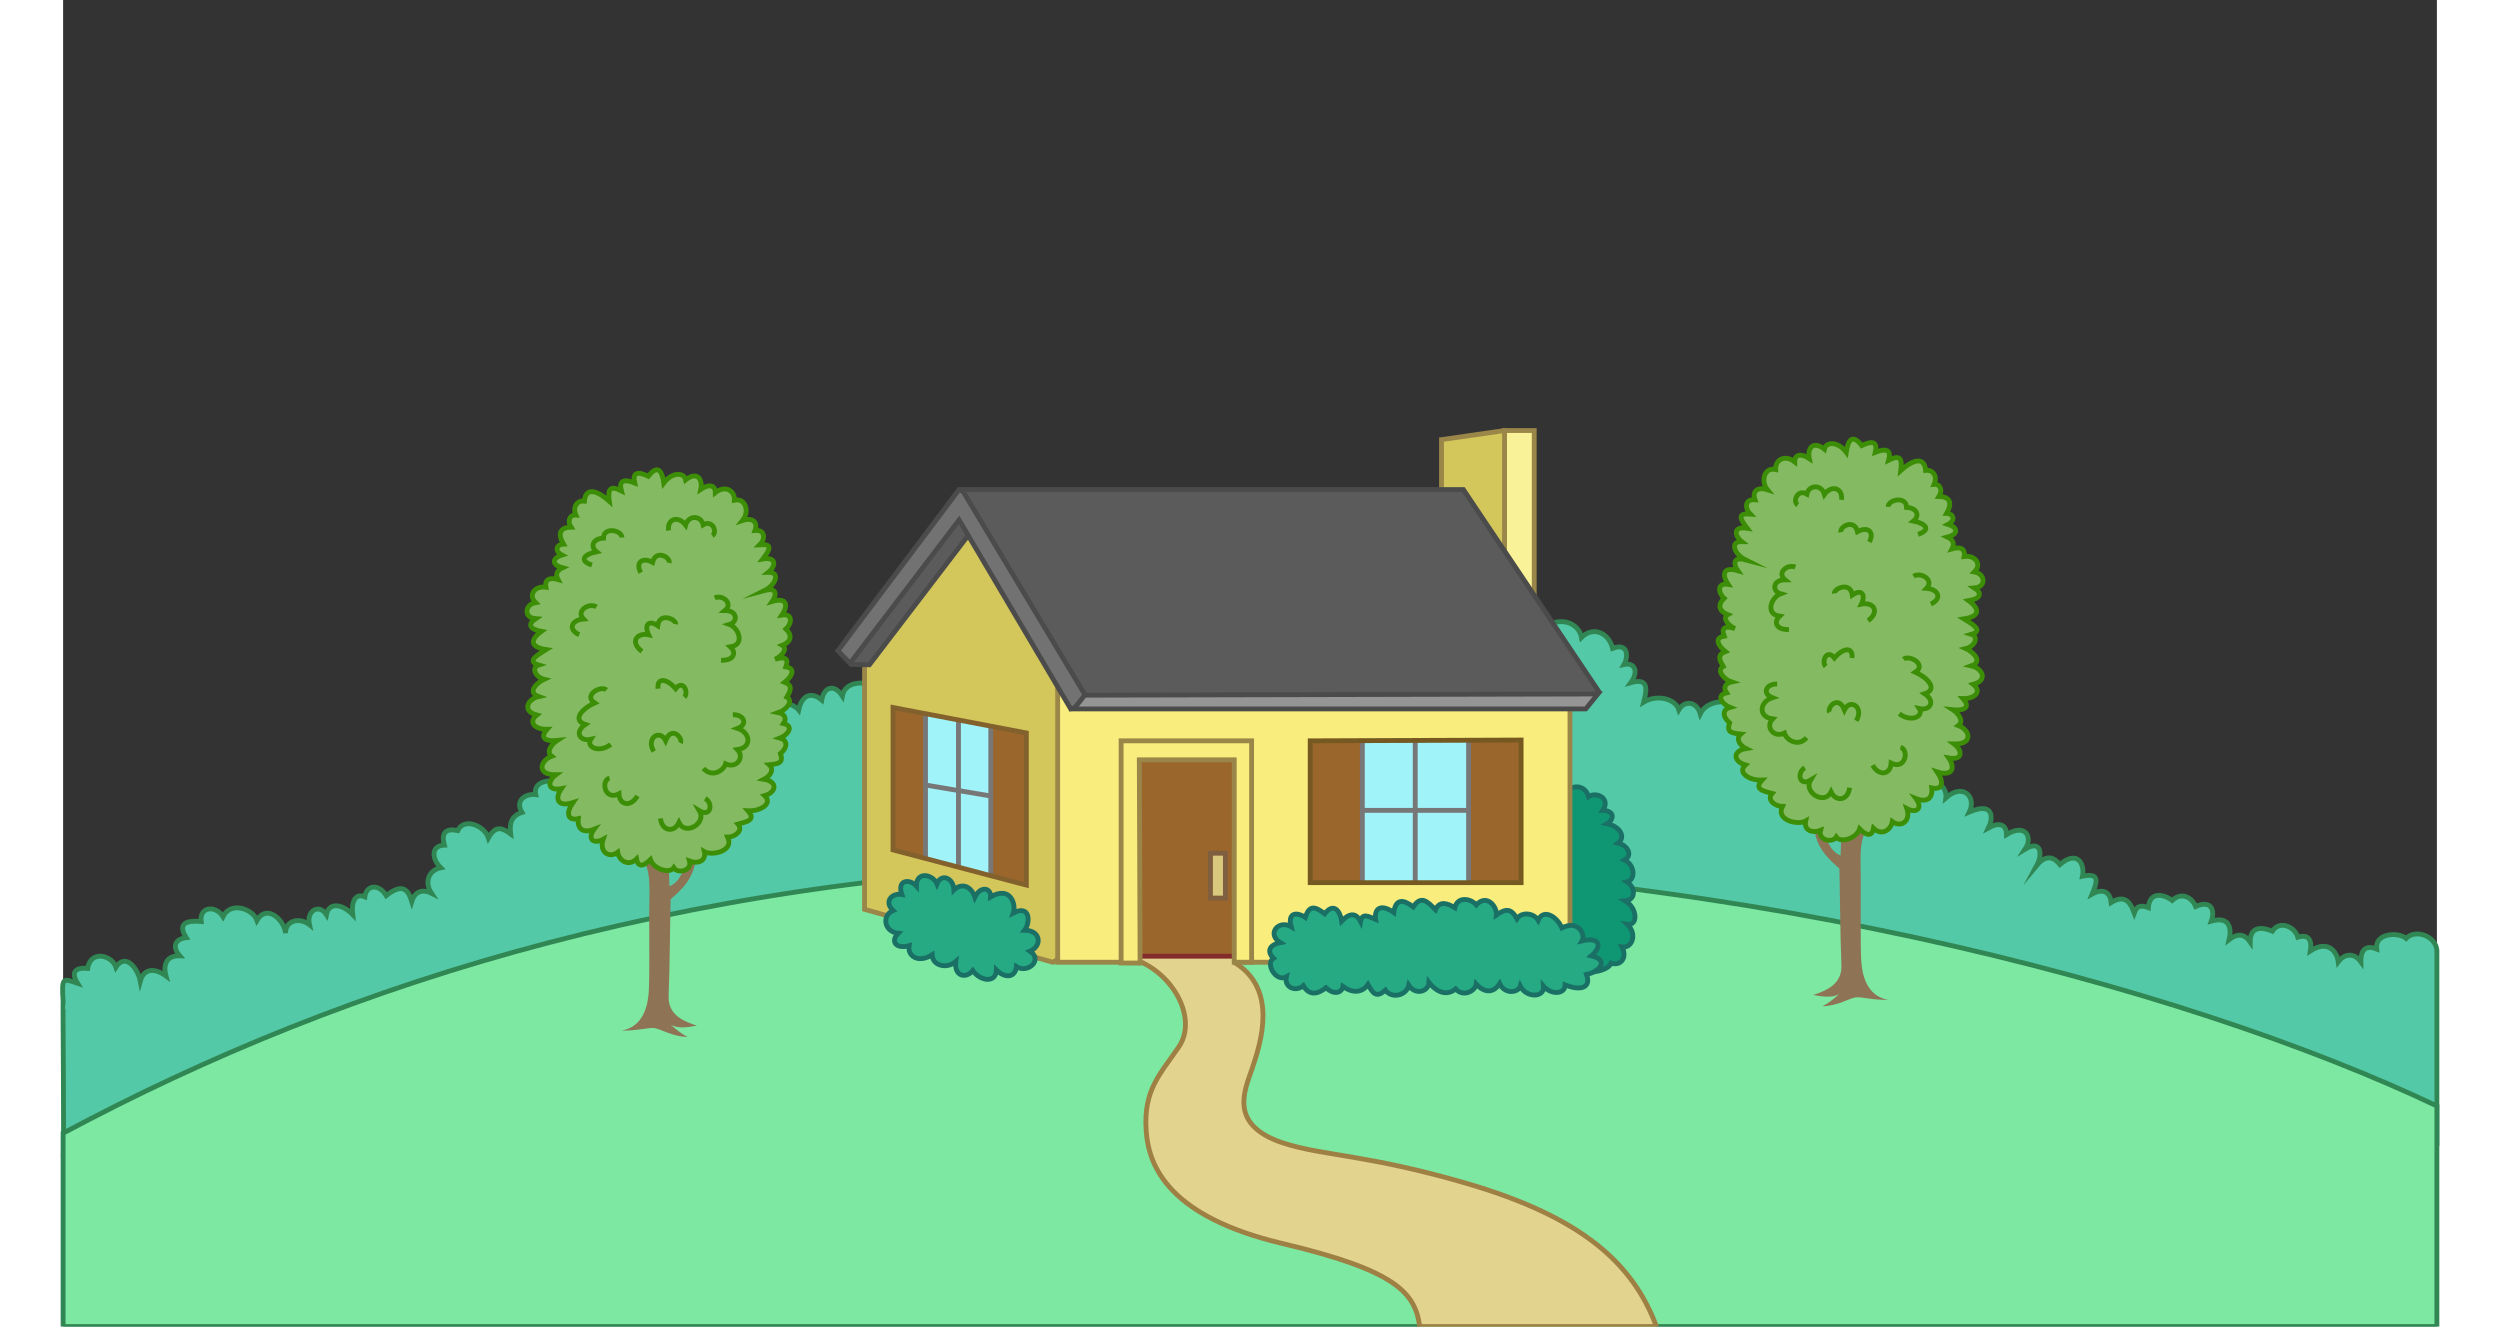 <?xml version="1.0" encoding="UTF-8"?>
<!-- Generator: Adobe Illustrator 15.1.0, SVG Export Plug-In . SVG Version: 6.00 Build 0)  -->
<!DOCTYPE svg PUBLIC "-//W3C//DTD SVG 1.1//EN" "http://www.w3.org/Graphics/SVG/1.1/DTD/svg11.dtd">
<svg version="1.1" xmlns="http://www.w3.org/2000/svg" xmlns:xlink="http://www.w3.org/1999/xlink" x="0px" y="0px" width="147px" height="78px" viewBox="0 0 122.4 68.4" enable-background="new 0 0 122.4 68.4" xml:space="preserve">
<rect x="0" y="0" width="122.4" height="68.4" fill="#333333" stroke="none"/>
<g id="Layer_8">
	<path fill="#53C9A7" stroke="#308753" stroke-width="0.25" stroke-miterlimit="10" d="M0,59.673l13.762,0.048l108.638-0.75v-9.802   c0.083-0.875-1.091-1.312-1.587-0.781c-0.417-0.354-1.624-0.271-1.521,0.542c-0.417-0.167-0.823-0.104-0.812,0.666   c-0.308-0.427-0.792-0.489-1.167,0c-0.083-0.604-0.583-1.125-1.438-0.562c0.083-0.5-0.041-0.896-0.646-0.708   c-0.146-0.542-0.938-0.896-1.312-0.312c-0.417-0.167-1.146-0.354-1.146,0.562c-0.188-0.271-0.489-0.578-1.083-0.125   c0.104-0.438,0.124-1.249-0.917-0.958c0.188-0.521,0.021-1.125-0.812-0.75c-0.166-0.438-0.708-0.791-1.208-0.312   c-0.479-0.354-1.167-0.458-1.229,0.375c-0.291-0.104-0.562-0.188-0.729,0.271c-0.167-0.438-0.416-1.021-1.188-0.542   c-0.042-0.479-0.375-0.771-0.979-0.438c0.229-0.562,0.458-1.124-0.5-0.916c0.125-0.584-0.229-1.396-1.167-0.604   c-0.271-0.333-0.667-0.583-1.188,0.042c0.292-0.542,0.251-1.355-0.604-0.834c0.416-0.625,0.02-1.354-0.959-0.75   c-0.005-0.521-0.364-0.661-0.927-0.349c0.188-0.375,0.385-1.402-0.99-0.818c0.375-0.771-0.312-1.52-1.208-0.729   c0.062-0.479-0.417-1.063-0.979-0.521c-0.021-0.604-0.146-1.709-1.146-1.25l-8.5-2.812c-0.312-0.5-1.645-0.562-2.041,0.25   c-0.188-0.646-0.812-0.708-1.104-0.208c-0.188-0.583-1.141-0.802-1.812-0.396c0.188-0.729,0.229-1.25-0.667-1   c0.417-0.562,0.214-1.062-0.349-0.938c0.219-0.375,0.244-1.146-0.589-0.833c-0.188-0.792-0.999-1.167-1.604-0.562   c-0.125-0.708-1.042-1.146-1.917-0.5l-34.384,3.125c-0.479-0.396-1.667-0.437-1.812,0.396c-0.396-0.625-0.938-0.5-1.062,0.208   c-0.521-0.438-1.015-0.286-1.187,0.511c-0.297-0.375-1.625-0.76-1.979,0.094c0,0-9.708,3.312-9.854,3.354s-0.562,0.271-0.562,0.271   c-0.521-0.167-1.313,0-1.167,0.646c-0.521-0.062-1.083,0.292-0.708,0.917c-0.438,0.146-0.667,0.422-0.588,1.109   c-0.375-0.271-0.746-0.505-1.141,0.203c-0.188-0.604-1.25-1.083-1.583-0.375c-0.583-0.125-0.875,0.084-0.688,0.75   c-0.708,0.021-0.651,0.719-0.188,1.166c-0.588,0.115-0.875,0.708-0.479,1.312c-0.359-0.182-0.828-0.182-1.015,0.428   c-0.172-0.547-0.422-1.012-1.318-0.303c-0.375-0.625-1.021-0.562-1.104,0.062c-0.479-0.208-0.703,0.24-0.625,0.917   c-0.546-0.567-1.229-0.646-1.354,0c-0.375-0.583-1.042-0.209-0.875,0.521c-0.5-0.396-1.25-0.229-1.229,0.438   c-0.083-0.708-0.979-1.52-1.479-0.666c-0.208-0.584-1.354-1-1.75-0.188c-0.396-0.625-1.229-0.5-1.125,0.25   c-0.667-0.062-1.271,0.041-0.771,0.833c-0.562,0.062-0.75,0.458-0.333,0.938c-0.646-0.021-0.88,0.401-0.708,1.042   c-0.562-0.417-1.14-0.422-1.328,0.266c-0.125-0.646-0.755-1.494-1.255-0.724c-0.208-0.625-1.312-0.896-1.458,0.062   c-0.5-0.042-0.938,0.083-0.521,0.771C0,50.45-0.083,50.347,0,51.617c-0.021,0.021,0.062,8.056,0,8.062"/>
	<path fill="#7CE8A2" stroke="#308753" stroke-width="0.25" stroke-miterlimit="10" d="M122.4,57.028   c-12.875-6.125-37.295-12.854-64.7-12.578C32.95,44.7,14.625,50.617,0,58.43V68.4h122.4V57.028z"/>
	<path fill="#E2D48F" stroke="#9E8044" stroke-width="0.25" stroke-miterlimit="10" d="M60.387,49.617   c2.25,1.375,1.398,4.082,0.917,5.5c-0.375,1.104-1.229,2.875,1.583,3.812c2.017,0.672,4.329,0.588,9.459,2.084   c6,1.75,8.604,4.146,9.812,7.387H71.221H69.95c-0.229-1.78-1.291-2.907-7.083-4.282s-6.891-3.917-7.021-5.812   c-0.146-2.125,0.729-2.917,1.688-4.334c0.96-1.42-0.229-3.729-2.208-4.479c0,0-0.583-0.582-0.521-0.562s1.25-0.604,1.354-0.542   s5.292,0.104,5.292,0.104L60.387,49.617"/>
	<path fill="none" stroke="#9E8044" stroke-width="0.25" stroke-miterlimit="10" d="M60.387,49.617l0.312-0.624l-1.042-0.5   c0,0-4.562-0.021-4.417,0.021s-0.709,0.479-0.542,0.542s0.667,0.602,0.833,0.603"/>
</g>
<g id="Layer_5_copy">
	<path fill="#0F9673" stroke="#1A7065" stroke-width="0.25" stroke-miterlimit="10" d="M77.512,40.93   c0.167-0.479,0.959-0.521,1.146,0.146c0.396-0.271,1.166,0.084,0.729,0.709c0.667,0.021,0.562,0.5,0.229,0.688   c0.625,0.125,1,0.667,0.562,1c0.438,0.083,0.812,0.604,0.333,0.875c0.542,0.25,0.583,1.021,0.125,1.125   c0.479,0.312,0.438,0.937-0.083,0.979c0.646,0.396,0.646,1.293,0.104,1.209c0.541,0.521,0.229,1.249-0.271,1.166   c0.292,0.584-0.104,1.001-0.562,0.834c-0.166,0.458-1.541,0.667-1.833,0.188l-1-0.271l0.479-8.729"/>
	<path fill="#D3C75B" stroke="#998648" stroke-width="0.25" stroke-miterlimit="10" d="M52.168,48.919l-1.135,0.698l-9.708-2.729   V33.481c0,0,4.969-7.312,5.156-7.312s5.812,6.844,5.812,6.844L52.168,48.919z"/>
	<polygon fill="#F9ED7D" stroke="#998648" stroke-width="0.25" stroke-miterlimit="10" points="77.7,49.617 60.95,49.617   60.731,48.856 55.309,48.856 55.153,49.617 51.283,49.617 51.283,33.825 77.7,33.825  "/>

		<rect x="55.075" y="38.68" fill="#9B662C" stroke="#842C2C" stroke-width="0.25" stroke-miterlimit="10" width="5.792" height="10.625"/>
	<polygon fill="#F9ED7D" stroke="#998648" stroke-width="0.25" stroke-miterlimit="10" points="55.533,49.658 54.554,49.658   54.554,38.2 61.283,38.2 61.283,49.617 60.387,49.617 60.387,39.18 55.492,39.18  "/>

		<rect x="59.161" y="43.995" fill="#D8C97D" stroke="#7F5F40" stroke-width="0.25" stroke-miterlimit="10" width="0.771" height="2.312"/>
	<path fill="#D3C75B" stroke="#998648" stroke-width="0.25" stroke-miterlimit="10" d="M74.762,30.481l0.281-7.75L74.325,22.2   l-3.25,0.469v3.344C71.075,26.013,74.825,30.544,74.762,30.481z"/>
	<polygon fill="#F9F298" stroke="#998648" stroke-width="0.25" stroke-miterlimit="10" points="74.325,30.294 74.325,22.2   75.856,22.2 75.856,32.263  "/>
</g>
<g id="Layer_7">
	<defs>
		<polygon id="SVGID_1_" points="42.793,36.481 42.793,43.825 49.668,45.638 49.668,37.794   "/>
	</defs>
	<use xlink:href="#SVGID_1_" overflow="visible" fill="#9B662C"/>
	<clipPath id="SVGID_2_">
		<use xlink:href="#SVGID_1_" overflow="visible"/>
	</clipPath>
	<polygon clip-path="url(#SVGID_2_)" fill="#A0F3F9" stroke="#777777" stroke-width="0.25" stroke-miterlimit="10" points="   44.468,35.981 44.468,44.794 47.834,45.763 47.834,36.481  "/>

		<line clip-path="url(#SVGID_2_)" fill="#A0F3F9" stroke="#777777" stroke-width="0.25" stroke-miterlimit="10" x1="46.168" y1="36.231" x2="46.168" y2="45.231"/>

		<line clip-path="url(#SVGID_2_)" fill="#A0F3F9" stroke="#777777" stroke-width="0.25" stroke-miterlimit="10" x1="44.481" y1="40.481" x2="47.825" y2="41.044"/>
	<use xlink:href="#SVGID_1_" overflow="visible" fill="none" stroke="#82612C" stroke-width="0.25" stroke-miterlimit="10"/>
</g>
<g id="Layer_3">
	<path fill="#26AA84" stroke="#1A7065" stroke-width="0.25" stroke-miterlimit="10" d="M78.325,48.513   c0.188-0.312-0.188-1.104-1.042-0.667c-0.25-0.583-0.953-1.021-1.224-0.396c-0.229-0.375-0.844-0.453-1.094-0.078   c-0.312-0.562-0.594-0.516-1.058-0.192c0.042-0.401-0.479-1.126-1.041-0.521c-0.25-0.312-0.959-0.479-1.104,0.146   c-0.354-0.209-0.771-0.396-1,0.104c-0.438-0.458-0.749-0.75-1.146-0.146c-0.5-0.396-0.916-0.437-1,0.292   c-0.667-0.479-1.021-0.209-0.938,0.354c-0.375-0.166-0.703-0.344-0.776,0.104c-0.208-0.401-0.515-0.499-0.974-0.021   c-0.084-0.521-0.416-0.979-0.875-0.375c-0.459-0.354-0.791-0.5-1,0.188c-0.521-0.334-0.917-0.188-0.729,0.479   c-0.641-0.38-1.292,0.365-0.562,0.823c-0.646,0.125-0.656,0.516-0.354,0.802c-0.437,0.292,0.146,1.251,0.667,0.959   c-0.125,0.562,0.5,0.791,0.875,0.458c0.312,0.542,0.751,0.438,1.167,0.104c0.479,0.438,0.833,0.209,0.875-0.062   c0.458,0.333,0.979,0.354,1.291-0.104c0.25,0.438,0.418,0.729,0.896,0.292c0.354,0.479,1.104,0.25,1.208-0.25   c0.354,0.541,1.016,0.317,1.042-0.146c0.255,0.339,0.812,0.793,1.375,0.334c0.416,0.458,1.021,0.084,1.062-0.25   c0.479,0.521,0.927,0.411,1.208-0.026c0.25,0.562,0.958,0.483,1.062,0.13c0.312,0.62,1.25,0.604,1.203,0.011   c0.375,0.438,1.109,0.427,1.109-0.073c0.833,0.334,1.354,0.126,1.104-0.541c0.646-0.125,1.209-0.73,0.25-0.959   C79.325,48.867,79.325,48.283,78.325,48.513z"/>
	<path fill="#26AA84" stroke="#1A7065" stroke-width="0.25" stroke-miterlimit="10" d="M49.575,47.966   c0.312-0.406,0.297-1.344-0.578-0.891c0.156-0.453-0.156-1.422-1.172-0.828c0.031-0.469-0.516-0.594-0.812,0.016   c-0.203-0.594-0.688-0.75-1.078-0.375c-0.016-0.609-0.656-0.891-0.875-0.312c-0.203-0.484-1.062-0.688-1.062,0.109   c-0.328-0.375-1.016-0.344-0.75,0.438c-0.484-0.094-0.953,0.344-0.453,0.828c-0.578,0.234-0.484,1.094,0.266,1.172   c-0.422,0.422-0.109,0.828,0.562,0.641c-0.094,0.531,0.469,0.922,1.188,0.469c0.016,0.547,0.734,0.766,1.219,0.344   c-0.094,0.797,0.547,0.891,0.875,0.469c0.391,0.562,1.203,0.656,1.219-0.031c0.469,0.469,0.984,0.375,1.031-0.172   c0.578,0.375,1.391-0.344,0.703-0.797C50.497,48.778,50.418,47.966,49.575,47.966z"/>
</g>
<g id="Layer_4">
	<g>
		<path fill="#8E7355" d="M93.216,42.492c-0.668,0.667-0.521,1.646-0.521,2.958s-0.021,3.291,0.021,4.062    c0.041,0.771,0.291,1.854,1.395,2.042c-0.812,0.021-1.375-0.167-1.688-0.125s-0.916,0.437-1.707,0.458    c0.332-0.166,0.625-0.416,0.854-0.625c-0.354,0.188-0.75,0.146-1.334,0.042c0.625-0.208,1.504-0.521,1.459-1.542    c-0.062-1.416-0.083-4.416-0.104-4.979c-0.459-0.396-1.271-1.083-1.293-2.188l0.334-0.125c0.291,0.812,0.459,1.417,1.021,1.646    l0.062-1.792l1.104-0.208L93.216,42.492z"/>
		<path fill="#84BA61" stroke="#3C8E07" stroke-width="0.25" stroke-miterlimit="10" d="M91.945,23.319    c0.062-0.438,0.234-1.078,0.797-0.344c0.547-0.266,0.828-0.203,0.703,0.344c0.562-0.219,0.828-0.125,0.688,0.406    c0.594-0.297,0.703-0.078,0.625,0.531c0.469-0.422,1.203-0.844,1.281,0c0.406-0.047,0.609,0.328,0.438,0.719    c0.312-0.031,0.453,0.312,0.25,0.625c0.625,0.016,0.672,0.391,0.391,0.875c0.359,0.016,0.484,0.344,0.078,0.562    c0.5,0.156,0.562,0.5-0.031,0.656c0.297,0.141,0.375,0.344,0.234,0.609c0.609-0.172,0.672,0.156,0.625,0.391    c0.594-0.078,0.922,0.422,0.531,0.797c0.562,0.094,0.625,0.781,0,0.828c0.422,0.281,0.312,0.547-0.297,0.656    c0.578,0.422,0.594,0.812-0.25,0.938c0.297,0.188,1.094,0.594,0.391,0.797c0.391,0.125,0.172,0.625-0.281,0.734    c0.281,0.125,0.938,0.656,0.281,0.891c0.562,0.125,0.875,0.75,0.094,0.953c0.469,0.375,0.078,0.75-0.531,0.734    c0.469,0.531-0.078,0.625-0.516,0.578c0.219,0.141,0.609,0.562,0.281,0.812c0.594,0.219,0.797,0.969-0.219,0.953    c0.422,0.312,0.484,0.859-0.281,0.719c0.359,0.516,0.188,0.969-0.594,0.719c0.359,0.516,0.297,0.953-0.281,0.828    c0.062,0.5-0.219,0.781-0.812,0.547c0.359,0.484,0.047,0.797-0.469,0.516c0.219,0.656-0.312,1-0.75,0.672    c-0.062,0.406-0.531,0.766-0.969,0.344c-0.078,0.438-0.359,0.391-0.719,0.031c-0.156,0.484-0.969,0.75-1.203,0.422    c-0.203,0.328-0.953,0.156-0.812-0.344c-0.391,0.156-0.875,0.016-0.766-0.484c-0.375,0.219-1.547-0.016-1.203-0.75    c-0.344,0-0.828-0.328-0.531-0.672c-0.469-0.125-0.938-0.219-0.516-0.688c-0.641,0.031-1.297-0.375-0.859-0.781    c-0.641-0.188-0.656-0.734,0.031-0.844c-0.312-0.156-0.547-0.5-0.266-0.75c-0.469-0.047-0.75-0.078-0.578-0.578    c-0.422-0.359-0.328-0.703,0.016-0.797c-0.359-0.141-0.766-0.609-0.172-0.75c-0.219-0.312,0.016-0.516,0.25-0.562    c-0.406-0.141-0.781-0.609-0.422-0.797c-0.156-0.266-0.359-0.594,0.109-0.766c-0.406-0.328-0.562-0.719-0.062-0.797    c-0.156-0.406,0.016-0.562,0.562-0.391c-0.359-0.156-0.672-0.547-0.375-0.719c-0.484-0.188-0.516-0.531-0.188-0.844    c-0.297-0.25-0.391-0.812,0.203-0.719c-0.297-0.438-0.312-0.938,0.5-0.703c-0.188-0.266-0.312-0.75,0.391-0.562    c-0.562-0.281-0.828-0.953-0.188-0.938c-0.391-0.312-0.438-0.812,0.281-0.688c-0.406-0.531-0.484-0.781,0.156-0.734    c-0.266-0.266-0.312-0.781,0.25-0.734c-0.156-0.422,0.109-0.688,0.641-0.516c-0.359-0.438-0.172-1.172,0.422-1.047    c-0.031-0.484,0.469-0.797,0.984-0.391c0-0.391,0.328-0.453,0.75-0.172c-0.109-0.547,0.203-0.938,0.781-0.484    C90.898,22.772,91.507,22.741,91.945,23.319z"/>
		<path fill="none" stroke="#3C8E07" stroke-width="0.25" stroke-miterlimit="10" d="M89.445,26.038    c-0.297-0.188,0-0.844,0.469-0.562c0.094-0.469,0.75-0.531,0.906,0.016c0.391-0.531,0.969-0.297,0.875,0.281"/>
		<path fill="none" stroke="#3C8E07" stroke-width="0.25" stroke-miterlimit="10" d="M94.101,26.132    c0.016-0.391,0.953-0.562,0.953,0.031c0.562,0.031,0.688,0.438,0.359,0.703c0.625,0.125,0.938,0.453,0.234,0.688"/>
		<path fill="none" stroke="#3C8E07" stroke-width="0.25" stroke-miterlimit="10" d="M91.664,27.444    c-0.062-0.312,0.703-0.703,0.859-0.031c0.547-0.297,0.891,0.031,0.609,0.531"/>
		<path fill="none" stroke="#3C8E07" stroke-width="0.25" stroke-miterlimit="10" d="M89.32,29.241    c-0.422-0.172-0.969,0.297-0.531,0.656c-0.656,0-0.672,0.594-0.234,0.719c-0.469,0.172-0.812,1.047-0.047,1.156    c-0.344,0.328-0.141,0.719,0.484,0.688"/>
		<path fill="none" stroke="#3C8E07" stroke-width="0.25" stroke-miterlimit="10" d="M91.335,30.601    c-0.047-0.25,0.828-0.641,0.922,0.078c0.484-0.328,0.703-0.016,0.469,0.469c0.609-0.125,0.984,0.375,0.344,0.859"/>
		<path fill="none" stroke="#3C8E07" stroke-width="0.25" stroke-miterlimit="10" d="M95.414,29.71    c0.391-0.234,1.078,0.203,0.672,0.625c0.609,0.047,0.828,0.531,0.219,0.812"/>
		<path fill="none" stroke="#3C8E07" stroke-width="0.25" stroke-miterlimit="10" d="M94.898,33.991    c0.297-0.25,1.219,0.281,0.609,0.672c0.75,0.344,1.125,0.906,0.484,1.109c0.578,0.391,0.281,0.891-0.281,0.766    c0.25,0.391-0.406,0.734-1.031,0.266"/>
		<path fill="none" stroke="#3C8E07" stroke-width="0.25" stroke-miterlimit="10" d="M90.882,34.366    c-0.234-0.25,0.062-0.938,0.453-0.438c0.453-0.531,0.969-0.594,0.906,0"/>
		<path fill="none" stroke="#3C8E07" stroke-width="0.25" stroke-miterlimit="10" d="M88.382,35.272    c-0.547-0.031-0.812,0.484-0.25,0.703c-0.641,0.203-0.766,0.984,0.016,1.094c-0.391,0.406,0.047,1,0.609,0.734    c0.094,0.359,0.719,0.734,1.141,0.234"/>
		<path fill="none" stroke="#3C8E07" stroke-width="0.25" stroke-miterlimit="10" d="M94.742,38.538    c0.453,0.109,0.266,1.188-0.484,0.812c-0.031,0.609-0.625,0.688-0.953,0.109"/>
		<path fill="none" stroke="#3C8E07" stroke-width="0.25" stroke-miterlimit="10" d="M89.804,39.585    c-0.422,0.266-0.281,0.984,0.297,0.641c-0.375,0.625,0.719,1.312,1.062,0.609c0.25,0.531,0.875,0.453,0.953-0.219"/>
		<path fill="none" stroke="#3C8E07" stroke-width="0.25" stroke-miterlimit="10" d="M91.085,36.726    c-0.141-0.234,0.438-0.922,0.766-0.125c0.297-0.609,1.031-0.125,0.609,0.562"/>
	</g>
	<g>
		<path fill="#8E7355" d="M29.701,44.075c0.668,0.667,0.521,1.646,0.521,2.958s0.021,3.291-0.021,4.062    c-0.041,0.771-0.291,1.854-1.395,2.042c0.812,0.021,1.375-0.167,1.688-0.125s0.916,0.437,1.707,0.458    c-0.332-0.166-0.625-0.416-0.854-0.625c0.354,0.188,0.75,0.146,1.334,0.042c-0.625-0.208-1.504-0.521-1.459-1.542    c0.062-1.416,0.083-4.416,0.104-4.979c0.459-0.396,1.271-1.083,1.293-2.188l-0.334-0.125c-0.291,0.812-0.459,1.417-1.021,1.646    l-0.062-1.792L30.098,43.7L29.701,44.075z"/>
		<path fill="#84BA61" stroke="#3C8E07" stroke-width="0.25" stroke-miterlimit="10" d="M30.973,24.902    c-0.062-0.438-0.234-1.078-0.797-0.344c-0.547-0.266-0.828-0.203-0.703,0.344c-0.562-0.219-0.828-0.125-0.688,0.406    c-0.594-0.297-0.703-0.078-0.625,0.531c-0.469-0.422-1.203-0.844-1.281,0c-0.406-0.047-0.609,0.328-0.438,0.719    c-0.312-0.031-0.453,0.312-0.25,0.625c-0.625,0.016-0.672,0.391-0.391,0.875c-0.359,0.016-0.484,0.344-0.078,0.562    c-0.5,0.156-0.562,0.5,0.031,0.656c-0.297,0.141-0.375,0.344-0.234,0.609c-0.609-0.172-0.672,0.156-0.625,0.391    c-0.594-0.078-0.922,0.422-0.531,0.797c-0.562,0.094-0.625,0.781,0,0.828c-0.422,0.281-0.312,0.547,0.297,0.656    c-0.578,0.422-0.594,0.812,0.25,0.938c-0.297,0.188-1.094,0.594-0.391,0.797c-0.391,0.125-0.172,0.625,0.281,0.734    c-0.281,0.125-0.938,0.656-0.281,0.891c-0.562,0.125-0.875,0.75-0.094,0.953c-0.469,0.375-0.078,0.75,0.531,0.734    c-0.469,0.531,0.078,0.625,0.516,0.578c-0.219,0.141-0.609,0.562-0.281,0.812c-0.594,0.219-0.797,0.969,0.219,0.953    c-0.422,0.312-0.484,0.859,0.281,0.719c-0.359,0.516-0.188,0.969,0.594,0.719c-0.359,0.516-0.297,0.953,0.281,0.828    c-0.062,0.5,0.219,0.781,0.812,0.547c-0.359,0.484-0.047,0.797,0.469,0.516c-0.219,0.656,0.312,1,0.75,0.672    c0.062,0.406,0.531,0.766,0.969,0.344c0.078,0.438,0.359,0.391,0.719,0.031c0.156,0.484,0.969,0.75,1.203,0.422    c0.203,0.328,0.953,0.156,0.812-0.344c0.391,0.156,0.875,0.016,0.766-0.484c0.375,0.219,1.547-0.016,1.203-0.75    c0.344,0,0.828-0.328,0.531-0.672c0.469-0.125,0.938-0.219,0.516-0.688c0.641,0.031,1.297-0.375,0.859-0.781    c0.641-0.188,0.656-0.734-0.031-0.844c0.312-0.156,0.547-0.5,0.266-0.75c0.469-0.047,0.75-0.078,0.578-0.578    c0.422-0.359,0.328-0.703-0.016-0.797c0.359-0.141,0.766-0.609,0.172-0.75c0.219-0.312-0.016-0.516-0.25-0.562    c0.406-0.141,0.781-0.609,0.422-0.797c0.156-0.266,0.359-0.594-0.109-0.766c0.406-0.328,0.562-0.719,0.062-0.797    c0.156-0.406-0.016-0.562-0.562-0.391c0.359-0.156,0.672-0.547,0.375-0.719c0.484-0.188,0.516-0.531,0.188-0.844    c0.297-0.25,0.391-0.812-0.203-0.719c0.297-0.438,0.312-0.938-0.5-0.703c0.188-0.266,0.312-0.75-0.391-0.562    c0.562-0.281,0.828-0.953,0.188-0.938c0.391-0.312,0.438-0.812-0.281-0.688c0.406-0.531,0.484-0.781-0.156-0.734    c0.266-0.266,0.312-0.781-0.25-0.734c0.156-0.422-0.109-0.688-0.641-0.516c0.359-0.438,0.172-1.172-0.422-1.047    c0.031-0.484-0.469-0.797-0.984-0.391c0-0.391-0.328-0.453-0.75-0.172c0.109-0.547-0.203-0.938-0.781-0.484    C32.02,24.355,31.41,24.324,30.973,24.902z"/>
		<path fill="none" stroke="#3C8E07" stroke-width="0.25" stroke-miterlimit="10" d="M33.473,27.621    c0.297-0.188,0-0.844-0.469-0.562c-0.094-0.469-0.75-0.531-0.906,0.016c-0.391-0.531-0.969-0.297-0.875,0.281"/>
		<path fill="none" stroke="#3C8E07" stroke-width="0.25" stroke-miterlimit="10" d="M28.816,27.715    c-0.016-0.391-0.953-0.562-0.953,0.031c-0.562,0.031-0.688,0.438-0.359,0.703c-0.625,0.125-0.938,0.453-0.234,0.688"/>
		<path fill="none" stroke="#3C8E07" stroke-width="0.25" stroke-miterlimit="10" d="M31.254,29.027    c0.062-0.312-0.703-0.703-0.859-0.031c-0.547-0.297-0.891,0.031-0.609,0.531"/>
		<path fill="none" stroke="#3C8E07" stroke-width="0.25" stroke-miterlimit="10" d="M33.598,30.824    c0.422-0.172,0.969,0.297,0.531,0.656c0.656,0,0.672,0.594,0.234,0.719c0.469,0.172,0.812,1.047,0.047,1.156    c0.344,0.328,0.141,0.719-0.484,0.688"/>
		<path fill="none" stroke="#3C8E07" stroke-width="0.25" stroke-miterlimit="10" d="M31.582,32.184    c0.047-0.25-0.828-0.641-0.922,0.078c-0.484-0.328-0.703-0.016-0.469,0.469c-0.609-0.125-0.984,0.375-0.344,0.859"/>
		<path fill="none" stroke="#3C8E07" stroke-width="0.25" stroke-miterlimit="10" d="M27.504,31.293    c-0.391-0.234-1.078,0.203-0.672,0.625c-0.609,0.047-0.828,0.531-0.219,0.812"/>
		<path fill="none" stroke="#3C8E07" stroke-width="0.25" stroke-miterlimit="10" d="M28.02,35.574    c-0.297-0.25-1.219,0.281-0.609,0.672c-0.75,0.344-1.125,0.906-0.484,1.109c-0.578,0.391-0.281,0.891,0.281,0.766    c-0.25,0.391,0.406,0.734,1.031,0.266"/>
		<path fill="none" stroke="#3C8E07" stroke-width="0.25" stroke-miterlimit="10" d="M32.035,35.949    c0.234-0.25-0.062-0.938-0.453-0.438c-0.453-0.531-0.969-0.594-0.906,0"/>
		<path fill="none" stroke="#3C8E07" stroke-width="0.25" stroke-miterlimit="10" d="M34.535,36.855    c0.547-0.031,0.812,0.484,0.25,0.703c0.641,0.203,0.766,0.984-0.016,1.094c0.391,0.406-0.047,1-0.609,0.734    c-0.094,0.359-0.719,0.734-1.141,0.234"/>
		<path fill="none" stroke="#3C8E07" stroke-width="0.25" stroke-miterlimit="10" d="M28.176,40.121    c-0.453,0.109-0.266,1.188,0.484,0.812c0.031,0.609,0.625,0.688,0.953,0.109"/>
		<path fill="none" stroke="#3C8E07" stroke-width="0.25" stroke-miterlimit="10" d="M33.113,41.168    c0.422,0.266,0.281,0.984-0.297,0.641c0.375,0.625-0.719,1.312-1.062,0.609c-0.25,0.531-0.875,0.453-0.953-0.219"/>
		<path fill="none" stroke="#3C8E07" stroke-width="0.25" stroke-miterlimit="10" d="M31.832,38.309    c0.141-0.234-0.438-0.922-0.766-0.125c-0.297-0.609-1.031-0.125-0.609,0.562"/>
	</g>
</g>
<g id="Layer_6">
	<path fill="#5B5B5B" stroke="#4C4B4B" stroke-width="0.25" stroke-miterlimit="10" d="M40.668,34.263l0.906,0.016l5.359-7.016   c0,0-0.75-0.969-0.734-0.922s-5.719,7.344-5.719,7.344L40.668,34.263z"/>
	<path fill="#727272" stroke="#4C4B4B" stroke-width="0.25" stroke-miterlimit="10" d="M53.283,35.7l-0.625,0.688l-0.708,0.156   L46.2,26.81L40.575,34.2l-0.625-0.646l6.234-8.292c0,0,0.683,0.208,0.808,0.229S53.283,35.7,53.283,35.7z"/>
	<polygon fill="#5B5B5B" stroke="#4C4B4B" stroke-width="0.25" stroke-miterlimit="10" points="52.866,36.117 46.346,25.242   72.2,25.242 79.2,35.68 78.512,36.242  "/>
	<polygon fill="#969595" stroke="#4C4B4B" stroke-width="0.25" stroke-miterlimit="10" points="52.679,35.846 52.116,36.555   78.512,36.555 79.137,35.783  "/>
	<g id="Layer_5">
		<defs>
			<polygon id="SVGID_3_" points="64.304,38.2 64.304,45.513 75.179,45.513 75.179,38.159    "/>
		</defs>
		<use xlink:href="#SVGID_3_" overflow="visible" fill="#9B662C"/>
		<clipPath id="SVGID_4_">
			<use xlink:href="#SVGID_3_" overflow="visible"/>
		</clipPath>
		<path clip-path="url(#SVGID_4_)" fill="#A0F3F9" stroke="#777777" stroke-width="0.25" stroke-miterlimit="10" d="M66.992,37.472    v8.479h5.479v-8.625h-5.375C67.095,37.325,66.909,37.472,66.992,37.472z"/>

			<line clip-path="url(#SVGID_4_)" fill="#A0F3F9" stroke="#777777" stroke-width="0.25" stroke-miterlimit="10" x1="69.72" y1="37.347" x2="69.72" y2="45.888"/>

			<line clip-path="url(#SVGID_4_)" fill="#A0F3F9" stroke="#777777" stroke-width="0.25" stroke-miterlimit="10" x1="67.033" y1="41.784" x2="72.408" y2="41.784"/>
		<use xlink:href="#SVGID_3_" overflow="visible" fill="none" stroke="#755921" stroke-width="0.25" stroke-miterlimit="10"/>
	</g>
</g>
</svg>